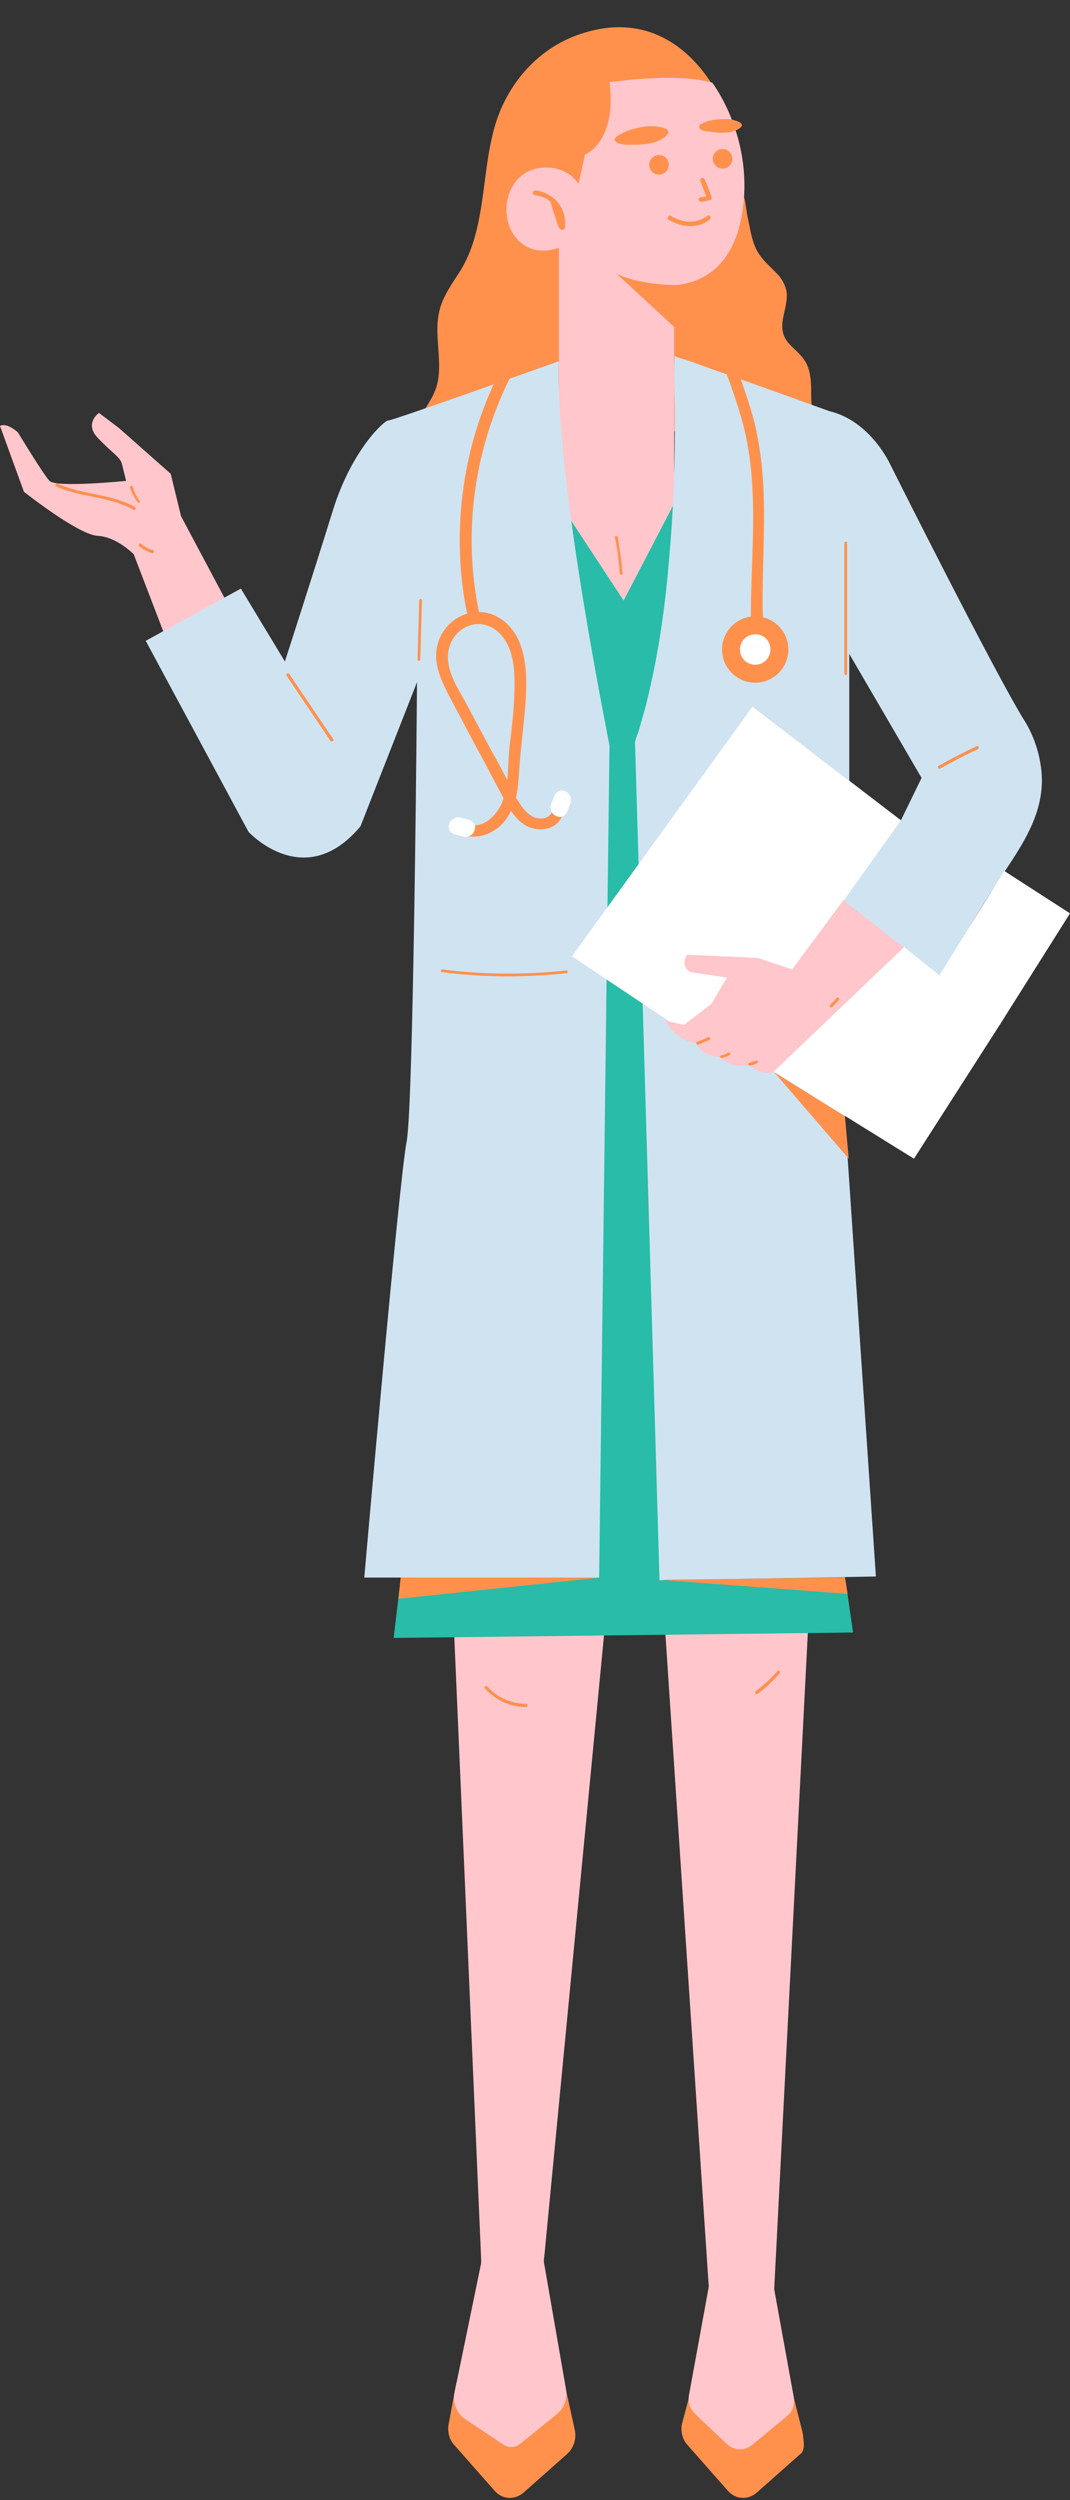 <?xml version="1.0" encoding="UTF-8" standalone="no"?><svg xmlns="http://www.w3.org/2000/svg" xmlns:xlink="http://www.w3.org/1999/xlink" fill="#000000" height="459.6" preserveAspectRatio="xMidYMid meet" version="1" viewBox="0.0 -5.0 196.8 459.6" width="196.8" zoomAndPan="magnify"><rect x="0.0" y="-5.0" width="196.8" height="459.6" fill="#333333" stroke="none"/><g id="change1_4"><path d="M127.4,433.2l-2,7.5c-0.2,1.3,0.1,2.7,1,3.7l7.5,8.5c1.4,1.6,3.7,1.7,5.3,0.3l7.9-7c1-0.6,0.8-2.2,0.5-4.1 l-2.1-8.3L127.4,433.2z" fill="#ff914d"/></g><g id="change1_5"><path d="M83.9,433.2l-1.4,7.5c-0.2,1.3,0.1,2.7,1,3.7l7.5,8.5c1.4,1.6,3.7,1.7,5.3,0.3l7.9-7 c1.3-1.1,1.9-2.9,1.5-4.6l-1.9-8.6H83.9z" fill="#ff914d"/></g><g id="change1_3"><path d="M76.9,74.1c0,0,0,0.1,0,0.1c5.4,0.8,11,0.5,16.4,0.6c11.8,0.2,23.5-0.1,35.3-0.7c2.6-0.1,5.3-0.1,7.9-0.1 c4.3,0,9.3,1,13.5-0.3c-0.4-2.1-0.8-3.8-0.8-6c0-2.1,0-4.3-1-6.1c-1.9-3.2-5.2-3.4-4.1-8.5c0.3-1.4,0.7-2.8,0.6-4.3 c-0.2-1.3-0.8-2.4-1.6-3.3c-1.7-1.8-3.5-3.1-4.4-5.6c-0.6-1.6-0.8-3.3-1.2-5c-0.1-0.3-0.5-3.7-0.7-3.7c-4.8-1.1-8.2,2.1-13,1.1 c5.2-4.7,9-10.8,8.9-18.6c0,0-7.7-18.7-26.1-12.4c-5.9,2-11.3,6.6-14.4,13.6c-3.1,7.1-2.7,15.5-4.7,23c-0.7,2.8-1.8,5.4-3.3,7.6 c-1.4,2.2-3,4.4-3.5,7.2c-0.9,4.5,1,9.7-0.6,13.9C79.2,69.2,77,71,76.9,74.1z" fill="#ff914d"/></g><g id="change2_6"><path d="M131,10.2c0,0,8,10.4,5.4,24.6c-2.6,14.2-14.2,12.6-14.2,12.6s-16.7-8-16.7-8c-0.1-0.1-1.5,0.8-1.7,0.8 c-2.5,1-5.1,1.4-7.5-0.2c-4.8-3.3-4-11.9,1.6-13.8c3-1,6.7-0.2,8.5,2.6l1.2-5.4c0,0,5.9-2.2,4.5-13.3C112.1,10.2,124,8.2,131,10.2z" fill="#ffc6cc"/></g><g id="change2_1"><path d="M102.8 36.4H124V107.6H102.8z" fill="#ffc6cc"/></g><g id="change1_31"><circle cx="121.2" cy="25.3" fill="#ff914d" r="1.8"/></g><g id="change1_1"><circle cx="132.9" cy="24.2" fill="#ff914d" r="1.8"/></g><g id="change1_32"><path d="M118.4,18.3c-1.6,0.2-3.4,0.8-4.7,1.6c-0.3,0.2-0.7,0.5-0.6,0.9c0,0.2,0.3,0.4,0.5,0.5 c0.9,0.4,2.2,0.3,3.1,0.3c2.1,0,4.4-0.3,5.8-1.6c1.6-1.5-1.7-1.8-2.7-1.8C119.3,18.2,118.8,18.2,118.4,18.3z" fill="#ff914d"/></g><g id="change1_28"><path d="M133.1,16.9c-1.3,0-2.8,0.2-3.9,0.8c-0.3,0.1-0.6,0.3-0.6,0.6c0,0.2,0.1,0.4,0.3,0.5 c0.6,0.4,1.7,0.4,2.4,0.5c1.6,0.2,3.4,0.2,4.7-0.7c1.5-1-1.1-1.6-1.9-1.7C133.8,16.9,133.5,16.9,133.1,16.9z" fill="#ff914d"/></g><g id="change1_27"><path d="M130.9,31.3c-0.4-1.1-0.8-2.2-1.3-3.3c-0.1-0.2-0.3-0.3-0.5-0.3c-0.2,0.1-0.4,0.3-0.3,0.5 c0.4,1,0.7,1.9,1.1,2.9c-0.4,0.1-0.7,0.1-1.1,0.2c-0.2,0-0.3,0.3-0.3,0.5c0.1,0.2,0.3,0.3,0.5,0.3c0.5-0.1,1-0.2,1.5-0.3 C130.8,31.8,130.9,31.5,130.9,31.3z" fill="#ff914d"/></g><g id="change1_30"><path d="M130.1,34.7c-2,1.5-4.6,1.3-6.7,0c-0.4-0.3-0.8,0.4-0.4,0.7c2.3,1.4,5.3,1.7,7.5,0 C130.9,35,130.5,34.3,130.1,34.7z" fill="#ff914d"/></g><g id="change1_29"><path d="M103.6,37.2C103.6,37.2,103.6,37.2,103.6,37.2c-0.2,0.1-0.4,0.1-0.6-0.1c-0.5-0.7-0.7-1.6-0.9-2.3 c-0.3-0.9-0.6-1.7-0.8-2.6c0,0,0-0.1,0-0.1c-0.8-0.7-1.8-1.1-2.9-1.2C97.8,30.7,98,30,98.5,30c1.7,0.2,3.3,1.1,4.3,2.5 c0.9,1.2,1.3,2.8,1.1,4.3C103.9,37.1,103.8,37.2,103.6,37.2z" fill="#ff914d"/></g><g id="change1_2"><path d="M124.2,47.4c0,0-7.1,0-10.9-2.2l10.8,10C124,55.2,133.5,54.7,124.2,47.4z" fill="#ff914d"/></g><g id="change2_2"><path d="M42.3,106.8l-9-16.9l-1.9-7.8l-9.5-8.4l-3.7-2.8c0,0-2.7,1.9-0.3,4.5c2.4,2.6,4.2,3.6,4.5,4.8 c0.3,1.2,0.8,3.2,0.8,3.2s-12.9,1.3-14.1,0s-5.8-8.9-5.8-8.9S1.3,72.6,0,73.3l4.4,12.1c0,0,10.1,8,13.6,8.1c3.5,0.2,6.6,3.4,6.6,3.4 l7.4,19.3L42.3,106.8z" fill="#ffc6cc"/></g><g id="change2_3"><path d="M83.5,294.6l5,115.8c0,0.4,0,0.8-0.1,1.1l-4.8,23.3c-0.4,1.9,0.4,3.9,2.1,5l6.9,4.6c0.9,0.6,2.1,0.6,3-0.1 l6.8-5.5c1.4-1.1,2-2.9,1.7-4.6l-4-23c-0.1-0.4-0.1-0.9,0-1.3l11.1-115.4H83.5z" fill="#ffc6cc"/></g><g id="change2_4"><path d="M122.3,294.1l8.1,121.9c0,0.3,0.2-1.8,0.1-1.4l-3.8,20.8c-0.2,1.2,0.2,2.4,1.1,3.3l5.9,5.6 c1.3,1.2,3.3,1.3,4.7,0.1l6.4-5.3c1-0.8,1.4-2.1,1.2-3.4l-3.5-19.3c-0.1-0.7-0.1-0.5-0.1-0.7l6.2-120.9L122.3,294.1z" fill="#ffc6cc"/></g><g id="change3_1"><path d="M114.7 105.4L98 80 72.4 296.1 156.9 295.1 126.1 83.5z" fill="#28bca9"/></g><g id="change4_1"><path d="M102.8,61.4c0,0-30.8,11-31.4,10.9c-0.6-0.1-6.7,5.3-10.2,16.6c-3.5,11.3-8.8,27.7-8.8,27.7l-8.1-13.4 l-17.5,9.6l18.9,35.1c0,0,10.3,11.3,20.6-1l10.4-26.5c0,0-0.6,77.4-1.9,84.4c-1.4,7-7.8,80.2-7.8,80.2h43.2l1.9-152.9 C112.2,132.1,102,82.9,102.8,61.4z" fill="#d0e3f1"/></g><g id="change4_2"><path d="M191.6,137.5c-0.2-3.4-1.3-7-3.1-9.9c-5.3-8.4-24.8-47.3-24.8-47.3s-3.6-7.9-11.1-9.7 c-3.4-1.2-6.9-2.5-10.3-3.7c-5.2-1.9-10.5-3.7-15.7-5.6c-0.9-0.3-2-0.5-2.8-1c0,0,0.3,0.1,0.3,0.1c-0.1,1.9-0.1,3.7-0.1,5.6 c0.1,2.7,0.1,5.5,0.1,8.2c0,7.7-0.3,15.4-1,23.1c-0.7,8.8-1.9,17.5-4,26.1c-0.3,1.4-0.7,2.7-1.1,4.1c-0.2,0.7-0.4,1.4-0.6,2.1 c-0.2,0.5-0.6,1.4-0.6,1.9c0,0,4.5,154,4.5,154l39.8-0.7l-8.2-121.4l-1-4.9c0,0,20.9,16,20.9,16c3-4.7,5.9-9.9,8.9-14.6 C186.1,152.8,192.1,146.1,191.6,137.5z M165.7,145.8l-9.5-7.3v-23.3l13.3,22.8L165.7,145.8z" fill="#d0e3f1"/></g><g id="change5_1"><path d="M156.1 138.5L138.4 124.9 105.2 170.8 126.9 185.3 144.2 175.9 165.7 145.8 156.1 138.5z" fill="#ffffff"/></g><g id="change5_2"><path d="M156.1 138.5L165.7 145.8 156.1 138.5z" fill="#ffffff"/></g><g id="change2_5"><path d="M155.1,160.5l-9.4,12.7l-6.3-2.1l-13-0.6c0,0-1.5,2,0.6,3.2l6.7,1l-2.8,4.8l-5.1,3.9l-3.5-0.8 c0,0,2,3.7,5.8,4.2c0,0,0.6,2.3,4.3,2.5c0,0,1.5,2.1,5.4,1.5c0,0,1.8,1.9,4.5,1.3c0,0,11.9-11.3,12.7-12 c0.8-0.6,11.4-10.8,11.4-10.8L155.1,160.5z" fill="#ffc6cc"/></g><g id="change5_3"><path d="M142.3 192L168.1 208 184 183.2 166.3 169.1z" fill="#ffffff"/></g><g id="change5_4"><path d="M184,183.2l12.8-20.3l-12.1-7.8l-11.8,19C172.8,174.2,175.1,185.6,184,183.2z" fill="#ffffff"/></g><g id="change1_6"><path d="M101.6,143.9c-0.2,1.5-2,1.8-3.2,1.4c-1.5-0.6-2.5-2-3.3-3.4c-0.1-0.1-0.1-0.2-0.2-0.3 c0.4-1.7,0.5-3.4,0.6-5.1c0.3-4.3,0.9-8.6,1.2-12.9c0.2-3.8,0.2-8-1.6-11.5c-1.4-2.6-4-4.6-7-4.6c-3.1-14.9-0.8-30.7,6.3-44.2 c0.7-1.2-1.2-2.3-1.9-1.1c-7.4,13.9-9.7,30.2-6.6,45.6c-2.6,0.8-4.7,2.9-5.4,5.6c-1,3.6,0.8,7,2.4,10.1c2.1,3.9,4.1,7.8,6.2,11.6 c1.1,2.1,2.2,4.2,3.3,6.2c0.1,0.1,0.1,0.3,0.2,0.4c0,0.1-0.1,0.3-0.1,0.4c-0.9,2.6-3.7,5.6-6.7,4.3c-1.3-0.5-2.4,1.3-1.1,1.9 c2.9,1.2,6,0.1,8-2.2c0.5-0.6,0.9-1.3,1.3-2c0.6,0.8,1.2,1.6,2,2.2c2.8,2.1,7.2,1.4,7.7-2.5C104,142.6,101.8,142.6,101.6,143.9z M90.5,133.2c-1.5-2.8-3-5.6-4.5-8.4c-1.4-2.7-3.5-5.6-3.6-8.7c-0.2-2.9,1.7-5.7,4.7-6.3c2.8-0.5,5.2,1.4,6.3,3.8 c1.3,2.7,1.3,6,1.2,8.9c-0.1,3.3-0.5,6.6-0.9,9.9c-0.2,2-0.2,4-0.4,6C92.4,136.7,91.5,134.9,90.5,133.2z" fill="#ff914d"/></g><g id="change1_7"><path d="M140.4,84.4c-0.2-3.9-0.7-7.8-1.6-11.6c-1-3.9-2.4-7.6-3.7-11.4c-0.5-1.3-2.6-0.7-2.1,0.6 c1.4,3.7,2.7,7.4,3.7,11.1c1,3.9,1.5,7.8,1.7,11.8c0.4,7.8-0.3,15.7-0.3,23.5c0,1.4,2.2,1.4,2.2,0 C140.1,100.4,140.8,92.4,140.4,84.4z" fill="#ff914d"/></g><g id="change1_8"><circle cx="138.9" cy="114.4" fill="#ff914d" r="6.1"/></g><g id="change5_5"><path d="M138.9,117.2c-1.5,0-2.8-1.2-2.8-2.8c0-1.5,1.2-2.8,2.8-2.8s2.8,1.2,2.8,2.8 C141.7,116,140.4,117.2,138.9,117.2z" fill="#ffffff"/></g><g id="change5_6"><path d="M105,141.8c0-0.2-0.1-0.4-0.2-0.6c-0.1-0.2-0.2-0.3-0.4-0.5c-0.2-0.1-0.3-0.2-0.6-0.3c-0.1,0-0.3,0-0.4-0.1 c-0.3,0-0.6,0.1-0.8,0.2l-0.3,0.3c-0.2,0.2-0.3,0.4-0.4,0.7c-0.2,0.5-0.4,1-0.6,1.5c-0.1,0.2-0.1,0.4,0,0.7c0,0.2,0.1,0.4,0.2,0.6 c0.1,0.2,0.2,0.3,0.4,0.5c0.2,0.1,0.3,0.2,0.6,0.3c0.1,0,0.3,0,0.4,0.1c0.3,0,0.6-0.1,0.8-0.2c0.1-0.1,0.2-0.2,0.3-0.3 c0.2-0.2,0.3-0.4,0.4-0.7c0.2-0.5,0.4-1,0.6-1.5C105,142.2,105,142,105,141.8z" fill="#ffffff"/></g><g id="change5_7"><path d="M87.2,146.4l-0.3-0.3c-0.2-0.2-0.4-0.3-0.7-0.4c-0.5-0.1-1-0.3-1.5-0.4c-0.2-0.1-0.4-0.1-0.7,0 c-0.2,0-0.4,0.1-0.6,0.2c-0.2,0.1-0.3,0.2-0.5,0.4c-0.1,0.2-0.2,0.3-0.3,0.6c0,0.1,0,0.3-0.1,0.4c0,0.3,0.1,0.6,0.2,0.8 c0.1,0.1,0.2,0.2,0.3,0.3c0.2,0.2,0.4,0.3,0.7,0.4c0.5,0.1,1,0.3,1.5,0.4c0.2,0.1,0.4,0.1,0.7,0c0.2,0,0.4-0.1,0.6-0.2 c0.2-0.1,0.3-0.2,0.5-0.4c0.1-0.2,0.2-0.3,0.3-0.6c0-0.1,0-0.3,0.1-0.4C87.4,147,87.4,146.7,87.2,146.4z" fill="#ffffff"/></g><g id="change1_9"><path d="M155.3,94.8v24c0,0.4,0.5,0.4,0.5,0v-24C155.9,94.5,155.3,94.5,155.3,94.8z" fill="#ff914d"/></g><g id="change1_10"><path d="M77.1,105.4c-0.1,3.6-0.2,7.2-0.3,10.8c0,0.4,0.5,0.4,0.5,0c0.1-3.6,0.2-7.2,0.3-10.8 C77.6,105,77.1,105,77.1,105.4z" fill="#ff914d"/></g><g id="change1_11"><path d="M61.3,130.9c-2.7-4-5.4-8-8.1-12c-0.2-0.3-0.7,0-0.5,0.3l8.1,12C61,131.4,61.5,131.2,61.3,130.9z" fill="#ff914d"/></g><g id="change1_12"><path d="M154.2,178.4c-0.1-0.1-0.3,0-0.4,0.1c0,0,0,0.1-0.1,0.1c0,0,0,0,0,0c0,0,0,0,0,0c0,0.1-0.1,0.1-0.1,0.2 c-0.1,0.1-0.2,0.2-0.3,0.3c-0.2,0.2-0.4,0.4-0.6,0.6c-0.1,0.1-0.1,0.3,0,0.4c0.1,0.1,0.3,0.1,0.4,0c0.4-0.4,0.8-0.9,1.2-1.3 C154.4,178.7,154.3,178.5,154.2,178.4z" fill="#ff914d"/></g><g id="change1_13"><path d="M130.6,185.8c-0.1-0.1-0.2-0.2-0.4-0.1c-0.7,0.3-1.3,0.6-2,0.8c-0.1,0.1-0.2,0.3-0.1,0.4 c0.1,0.1,0.2,0.2,0.4,0.1c0.7-0.3,1.3-0.6,2-0.8C130.6,186.1,130.7,185.9,130.6,185.8z" fill="#ff914d"/></g><g id="change1_14"><path d="M134.3,188.6c-0.1-0.1-0.2-0.2-0.4-0.1c-0.1,0.1-0.2,0.1-0.3,0.2c-0.1,0-0.1,0-0.2,0.1c0.1,0,0,0,0,0 c0,0-0.1,0-0.1,0c-0.2,0.1-0.4,0.2-0.7,0.2c-0.1,0-0.2,0.2-0.2,0.3c0,0.1,0.2,0.2,0.3,0.2c0.5-0.1,1-0.3,1.4-0.5 C134.3,188.9,134.4,188.7,134.3,188.6z" fill="#ff914d"/></g><g id="change1_15"><path d="M139.4,190.1c-0.1-0.1-0.2-0.2-0.4-0.1c-0.1,0-0.2,0.1-0.3,0.1c0,0,0,0,0,0c0,0,0,0-0.1,0 c-0.1,0-0.1,0-0.2,0.1c-0.2,0.1-0.4,0.1-0.6,0.2c-0.1,0-0.2,0.2-0.2,0.3c0,0.1,0.2,0.2,0.3,0.2c0.4-0.1,0.9-0.2,1.2-0.4 C139.4,190.4,139.4,190.2,139.4,190.1z" fill="#ff914d"/></g><g id="change1_16"><path d="M113.6,93.7c-0.1-0.3-0.6-0.2-0.5,0.1c0.5,2.2,0.7,4.4,0.9,6.6c0,0.3,0.6,0.4,0.5,0 C114.3,98.2,114,95.9,113.6,93.7z" fill="#ff914d"/></g><g id="change1_17"><path d="M24.8,88.2c-4.4-2.5-9.7-2.2-14.2-4.3c-0.3-0.1-0.6,0.3-0.3,0.5c4.5,2.1,9.8,1.8,14.2,4.3 C24.9,88.9,25.1,88.4,24.8,88.2z" fill="#ff914d"/></g><g id="change1_18"><path d="M25.7,87.1c-0.6-0.8-1-1.7-1.3-2.6c-0.1-0.3-0.6-0.2-0.5,0.1c0.3,1,0.8,1.9,1.4,2.7c0.1,0.1,0.2,0.2,0.4,0.1 C25.7,87.4,25.8,87.3,25.7,87.1z" fill="#ff914d"/></g><g id="change1_19"><path d="M28.1,96.1c-0.8-0.2-1.5-0.6-2.1-1.1c-0.1-0.1-0.3-0.1-0.4,0c-0.1,0.1-0.1,0.3,0,0.4c0.7,0.6,1.5,1,2.4,1.3 C28.3,96.7,28.5,96.2,28.1,96.1z" fill="#ff914d"/></g><g id="change1_20"><path d="M179.6,132.2c-2.4,1.1-4.7,2.3-7,3.6c-0.3,0.2,0,0.6,0.3,0.5c2.3-1.3,4.6-2.5,7-3.6 C180.2,132.5,179.9,132,179.6,132.2z" fill="#ff914d"/></g><g id="change1_21"><path d="M143,302.2c-1.2,1.4-2.6,2.6-4,3.7c-0.3,0.2,0,0.7,0.3,0.5c1.5-1.1,2.9-2.4,4.1-3.8 C143.6,302.3,143.2,301.9,143,302.2z" fill="#ff914d"/></g><g id="change1_22"><path d="M96.7,308.2c-2.7,0-5.3-1.2-7.1-3.2c-0.2-0.3-0.6,0.1-0.4,0.4c1.9,2.1,4.6,3.4,7.5,3.4 C97.1,308.8,97.1,308.2,96.7,308.2z" fill="#ff914d"/></g><g id="change1_23"><path d="M104.2,173.4c-7.6,0.8-15.3,0.8-22.9-0.2c-0.3,0-0.3,0.5,0,0.5c7.6,1,15.3,1,22.9,0.2 C104.5,173.9,104.5,173.4,104.2,173.4z" fill="#ff914d"/></g><g id="change1_24"><path d="M142.4 192.1L156.1 208 155.4 200.2z" fill="#ff914d"/></g><g id="change1_25"><path d="M121.3 285.4L155.9 288 155.4 285z" fill="#ff914d"/></g><g id="change1_26"><path d="M73.7 285L73.3 288.9 110.3 285z" fill="#ff914d"/></g></svg>